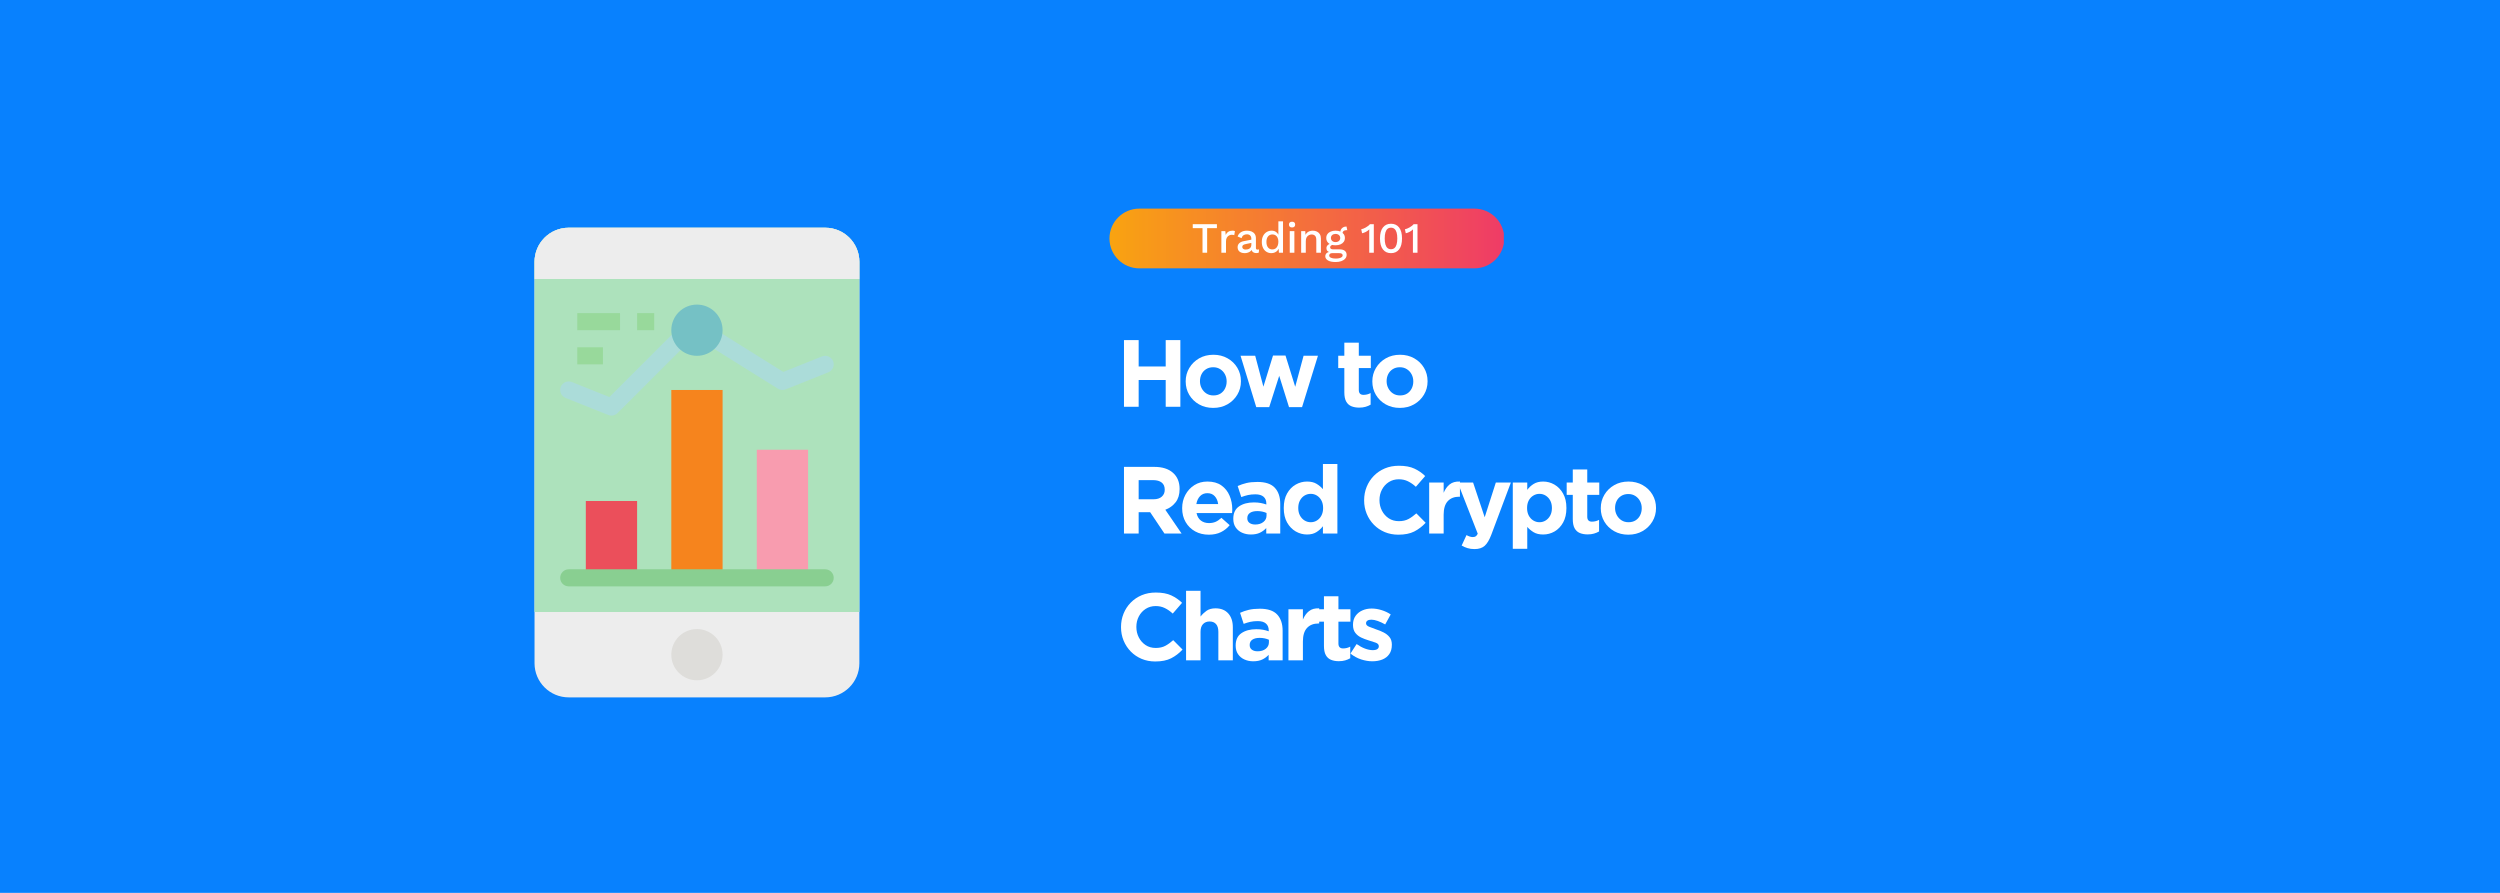 <svg xmlns="http://www.w3.org/2000/svg" xmlns:xlink="http://www.w3.org/1999/xlink" width="2800" zoomAndPan="magnify" viewBox="0 0 2100 750" height="1000" preserveAspectRatio="xMidYMid meet" version="1.2"><defs><clipPath id="4a36614dcd"><path d="M 931.707 175.238 L 1263.207 175.238 L 1263.207 225.488 L 931.707 225.488 Z M 931.707 175.238 "/></clipPath><clipPath id="ed27f7b41e"><path d="M 957.031 225.414 C 943.18 225.414 931.949 214.184 931.949 200.324 C 931.949 186.461 943.18 175.238 957.031 175.238 L 1238.48 175.238 C 1252.328 175.238 1263.562 186.473 1263.562 200.324 C 1263.562 214.172 1252.328 225.414 1238.48 225.414 Z M 957.031 225.414 "/></clipPath><linearGradient x1="-0" gradientTransform="matrix(331.621,0,0,331.621,931.948,200.328)" y1="0" x2="0.999" gradientUnits="userSpaceOnUse" y2="0" id="872e9dd730"><stop style="stop-color:#f9a311;stop-opacity:1;" offset="0"/><stop style="stop-color:#f9a311;stop-opacity:1;" offset="0.008"/><stop style="stop-color:#f9a212;stop-opacity:1;" offset="0.016"/><stop style="stop-color:#f9a113;stop-opacity:1;" offset="0.023"/><stop style="stop-color:#f9a013;stop-opacity:1;" offset="0.031"/><stop style="stop-color:#f99f14;stop-opacity:1;" offset="0.039"/><stop style="stop-color:#f89e15;stop-opacity:1;" offset="0.047"/><stop style="stop-color:#f89e15;stop-opacity:1;" offset="0.055"/><stop style="stop-color:#f89d16;stop-opacity:1;" offset="0.062"/><stop style="stop-color:#f89c17;stop-opacity:1;" offset="0.07"/><stop style="stop-color:#f89b17;stop-opacity:1;" offset="0.078"/><stop style="stop-color:#f89a18;stop-opacity:1;" offset="0.086"/><stop style="stop-color:#f89a19;stop-opacity:1;" offset="0.094"/><stop style="stop-color:#f89919;stop-opacity:1;" offset="0.102"/><stop style="stop-color:#f8981a;stop-opacity:1;" offset="0.109"/><stop style="stop-color:#f8971b;stop-opacity:1;" offset="0.117"/><stop style="stop-color:#f8961b;stop-opacity:1;" offset="0.125"/><stop style="stop-color:#f8961c;stop-opacity:1;" offset="0.133"/><stop style="stop-color:#f8951d;stop-opacity:1;" offset="0.141"/><stop style="stop-color:#f7941d;stop-opacity:1;" offset="0.148"/><stop style="stop-color:#f7931e;stop-opacity:1;" offset="0.156"/><stop style="stop-color:#f7921f;stop-opacity:1;" offset="0.164"/><stop style="stop-color:#f79120;stop-opacity:1;" offset="0.172"/><stop style="stop-color:#f79120;stop-opacity:1;" offset="0.18"/><stop style="stop-color:#f79021;stop-opacity:1;" offset="0.188"/><stop style="stop-color:#f78f22;stop-opacity:1;" offset="0.195"/><stop style="stop-color:#f78e22;stop-opacity:1;" offset="0.203"/><stop style="stop-color:#f78d23;stop-opacity:1;" offset="0.211"/><stop style="stop-color:#f78d24;stop-opacity:1;" offset="0.219"/><stop style="stop-color:#f78c24;stop-opacity:1;" offset="0.227"/><stop style="stop-color:#f78b25;stop-opacity:1;" offset="0.234"/><stop style="stop-color:#f78a26;stop-opacity:1;" offset="0.242"/><stop style="stop-color:#f68926;stop-opacity:1;" offset="0.25"/><stop style="stop-color:#f68927;stop-opacity:1;" offset="0.258"/><stop style="stop-color:#f68828;stop-opacity:1;" offset="0.266"/><stop style="stop-color:#f68728;stop-opacity:1;" offset="0.273"/><stop style="stop-color:#f68629;stop-opacity:1;" offset="0.281"/><stop style="stop-color:#f6852a;stop-opacity:1;" offset="0.289"/><stop style="stop-color:#f6842a;stop-opacity:1;" offset="0.297"/><stop style="stop-color:#f6842b;stop-opacity:1;" offset="0.305"/><stop style="stop-color:#f6832c;stop-opacity:1;" offset="0.312"/><stop style="stop-color:#f6822c;stop-opacity:1;" offset="0.32"/><stop style="stop-color:#f6812d;stop-opacity:1;" offset="0.328"/><stop style="stop-color:#f6802e;stop-opacity:1;" offset="0.336"/><stop style="stop-color:#f6802e;stop-opacity:1;" offset="0.344"/><stop style="stop-color:#f57f2f;stop-opacity:1;" offset="0.352"/><stop style="stop-color:#f57e30;stop-opacity:1;" offset="0.359"/><stop style="stop-color:#f57d30;stop-opacity:1;" offset="0.367"/><stop style="stop-color:#f57c31;stop-opacity:1;" offset="0.375"/><stop style="stop-color:#f57c32;stop-opacity:1;" offset="0.383"/><stop style="stop-color:#f57b32;stop-opacity:1;" offset="0.391"/><stop style="stop-color:#f57a33;stop-opacity:1;" offset="0.398"/><stop style="stop-color:#f57934;stop-opacity:1;" offset="0.406"/><stop style="stop-color:#f57834;stop-opacity:1;" offset="0.414"/><stop style="stop-color:#f57835;stop-opacity:1;" offset="0.422"/><stop style="stop-color:#f57736;stop-opacity:1;" offset="0.43"/><stop style="stop-color:#f57636;stop-opacity:1;" offset="0.438"/><stop style="stop-color:#f47537;stop-opacity:1;" offset="0.445"/><stop style="stop-color:#f47438;stop-opacity:1;" offset="0.453"/><stop style="stop-color:#f47338;stop-opacity:1;" offset="0.461"/><stop style="stop-color:#f47339;stop-opacity:1;" offset="0.469"/><stop style="stop-color:#f4723a;stop-opacity:1;" offset="0.477"/><stop style="stop-color:#f4713a;stop-opacity:1;" offset="0.484"/><stop style="stop-color:#f4703b;stop-opacity:1;" offset="0.492"/><stop style="stop-color:#f46f3c;stop-opacity:1;" offset="0.5"/><stop style="stop-color:#f46f3c;stop-opacity:1;" offset="0.508"/><stop style="stop-color:#f46e3d;stop-opacity:1;" offset="0.516"/><stop style="stop-color:#f46d3e;stop-opacity:1;" offset="0.523"/><stop style="stop-color:#f46c3e;stop-opacity:1;" offset="0.531"/><stop style="stop-color:#f46b3f;stop-opacity:1;" offset="0.539"/><stop style="stop-color:#f36b40;stop-opacity:1;" offset="0.547"/><stop style="stop-color:#f36a40;stop-opacity:1;" offset="0.555"/><stop style="stop-color:#f36941;stop-opacity:1;" offset="0.562"/><stop style="stop-color:#f36842;stop-opacity:1;" offset="0.57"/><stop style="stop-color:#f36742;stop-opacity:1;" offset="0.578"/><stop style="stop-color:#f36643;stop-opacity:1;" offset="0.586"/><stop style="stop-color:#f36644;stop-opacity:1;" offset="0.594"/><stop style="stop-color:#f36544;stop-opacity:1;" offset="0.602"/><stop style="stop-color:#f36445;stop-opacity:1;" offset="0.609"/><stop style="stop-color:#f36346;stop-opacity:1;" offset="0.617"/><stop style="stop-color:#f36246;stop-opacity:1;" offset="0.625"/><stop style="stop-color:#f36247;stop-opacity:1;" offset="0.633"/><stop style="stop-color:#f36148;stop-opacity:1;" offset="0.641"/><stop style="stop-color:#f26048;stop-opacity:1;" offset="0.648"/><stop style="stop-color:#f25f49;stop-opacity:1;" offset="0.656"/><stop style="stop-color:#f25e4a;stop-opacity:1;" offset="0.664"/><stop style="stop-color:#f25e4a;stop-opacity:1;" offset="0.672"/><stop style="stop-color:#f25d4b;stop-opacity:1;" offset="0.68"/><stop style="stop-color:#f25c4c;stop-opacity:1;" offset="0.688"/><stop style="stop-color:#f25b4c;stop-opacity:1;" offset="0.695"/><stop style="stop-color:#f25a4d;stop-opacity:1;" offset="0.703"/><stop style="stop-color:#f2594e;stop-opacity:1;" offset="0.711"/><stop style="stop-color:#f2594e;stop-opacity:1;" offset="0.719"/><stop style="stop-color:#f2584f;stop-opacity:1;" offset="0.727"/><stop style="stop-color:#f25750;stop-opacity:1;" offset="0.734"/><stop style="stop-color:#f25650;stop-opacity:1;" offset="0.742"/><stop style="stop-color:#f15551;stop-opacity:1;" offset="0.75"/><stop style="stop-color:#f15552;stop-opacity:1;" offset="0.758"/><stop style="stop-color:#f15452;stop-opacity:1;" offset="0.766"/><stop style="stop-color:#f15353;stop-opacity:1;" offset="0.773"/><stop style="stop-color:#f15254;stop-opacity:1;" offset="0.781"/><stop style="stop-color:#f15154;stop-opacity:1;" offset="0.789"/><stop style="stop-color:#f15155;stop-opacity:1;" offset="0.797"/><stop style="stop-color:#f15056;stop-opacity:1;" offset="0.805"/><stop style="stop-color:#f14f56;stop-opacity:1;" offset="0.812"/><stop style="stop-color:#f14e57;stop-opacity:1;" offset="0.82"/><stop style="stop-color:#f14d58;stop-opacity:1;" offset="0.828"/><stop style="stop-color:#f14c59;stop-opacity:1;" offset="0.836"/><stop style="stop-color:#f14c59;stop-opacity:1;" offset="0.844"/><stop style="stop-color:#f04b5a;stop-opacity:1;" offset="0.852"/><stop style="stop-color:#f04a5b;stop-opacity:1;" offset="0.859"/><stop style="stop-color:#f0495b;stop-opacity:1;" offset="0.867"/><stop style="stop-color:#f0485c;stop-opacity:1;" offset="0.875"/><stop style="stop-color:#f0485d;stop-opacity:1;" offset="0.883"/><stop style="stop-color:#f0475d;stop-opacity:1;" offset="0.891"/><stop style="stop-color:#f0465e;stop-opacity:1;" offset="0.898"/><stop style="stop-color:#f0455f;stop-opacity:1;" offset="0.906"/><stop style="stop-color:#f0445f;stop-opacity:1;" offset="0.914"/><stop style="stop-color:#f04460;stop-opacity:1;" offset="0.922"/><stop style="stop-color:#f04361;stop-opacity:1;" offset="0.93"/><stop style="stop-color:#f04261;stop-opacity:1;" offset="0.938"/><stop style="stop-color:#f04162;stop-opacity:1;" offset="0.945"/><stop style="stop-color:#ef4063;stop-opacity:1;" offset="0.953"/><stop style="stop-color:#ef3f63;stop-opacity:1;" offset="0.961"/><stop style="stop-color:#ef3f64;stop-opacity:1;" offset="0.969"/><stop style="stop-color:#ef3e65;stop-opacity:1;" offset="0.977"/><stop style="stop-color:#ef3d65;stop-opacity:1;" offset="0.984"/><stop style="stop-color:#ef3c66;stop-opacity:1;" offset="0.992"/><stop style="stop-color:#ef3b67;stop-opacity:1;" offset="1"/></linearGradient><clipPath id="433e9be58a"><path d="M 449 191.297 L 721.938 191.297 L 721.938 585.797 L 449 585.797 Z M 449 191.297 "/></clipPath><clipPath id="4dfd45812e"><path d="M 449 191.297 L 721.938 191.297 L 721.938 515 L 449 515 Z M 449 191.297 "/></clipPath><clipPath id="01d1fffa5e"><path d="M 449 191.297 L 721.938 191.297 L 721.938 235 L 449 235 Z M 449 191.297 "/></clipPath></defs><g id="a4c14e7b6f"><rect x="0" width="2100" y="0" height="750" style="fill:#ffffff;fill-opacity:1;stroke:none;"/><rect x="0" width="2100" y="0" height="750" style="fill:#0881fe;fill-opacity:1;stroke:none;"/><g clip-rule="nonzero" clip-path="url(#4a36614dcd)"><g clip-rule="nonzero" clip-path="url(#ed27f7b41e)"><path style=" stroke:none;fill-rule:nonzero;fill:url(#872e9dd730);" d="M 931.949 175.238 L 931.949 225.414 L 1263.207 225.414 L 1263.207 175.238 Z M 931.949 175.238 "/></g></g><g clip-rule="nonzero" clip-path="url(#433e9be58a)"><path style=" stroke:none;fill-rule:nonzero;fill:#ededed;fill-opacity:1;" d="M 693.152 585.797 L 477.727 585.797 C 461.852 585.797 449.004 572.938 449.004 557.105 L 449.004 219.988 C 449.004 204.129 461.852 191.297 477.727 191.297 L 693.152 191.297 C 709.027 191.297 721.875 204.129 721.875 219.988 L 721.875 557.105 C 721.875 572.938 709.027 585.797 693.152 585.797 "/></g><g clip-rule="nonzero" clip-path="url(#4dfd45812e)"><path style=" stroke:none;fill-rule:nonzero;fill:#ade2bc;fill-opacity:1;" d="M 477.727 191.297 L 693.152 191.297 C 709.027 191.297 721.875 204.129 721.875 219.988 L 721.875 514.07 L 449.004 514.07 L 449.004 219.988 C 449.004 204.129 461.852 191.297 477.727 191.297 "/></g><path style=" stroke:none;fill-rule:nonzero;fill:#deddda;fill-opacity:1;" d="M 563.898 549.934 C 563.898 538.055 573.547 528.414 585.438 528.414 C 597.332 528.414 606.98 538.055 606.98 549.934 C 606.98 561.812 597.332 571.453 585.438 571.453 C 573.547 571.453 563.898 561.812 563.898 549.934 "/><g clip-rule="nonzero" clip-path="url(#01d1fffa5e)"><path style=" stroke:none;fill-rule:nonzero;fill:#ededed;fill-opacity:1;" d="M 721.875 234.336 L 449.004 234.336 L 449.004 219.988 C 449.004 204.129 461.852 191.297 477.727 191.297 L 693.152 191.297 C 709.027 191.297 721.875 204.129 721.875 219.988 L 721.875 234.336 "/></g><path style=" stroke:none;fill-rule:nonzero;fill:#f6841d;fill-opacity:1;" d="M 606.98 485.379 L 563.898 485.379 L 563.898 327.578 L 606.98 327.578 L 606.98 485.379 "/><path style=" stroke:none;fill-rule:nonzero;fill:#eb4f5b;fill-opacity:1;" d="M 535.172 485.379 L 492.09 485.379 L 492.09 420.824 L 535.172 420.824 L 535.172 485.379 "/><path style=" stroke:none;fill-rule:nonzero;fill:#f89caf;fill-opacity:1;" d="M 678.789 485.379 L 635.703 485.379 L 635.703 377.789 L 678.789 377.789 L 678.789 485.379 "/><path style=" stroke:none;fill-rule:nonzero;fill:#89cf91;fill-opacity:1;" d="M 693.152 492.551 L 477.727 492.551 C 473.773 492.551 470.547 489.332 470.547 485.379 C 470.547 481.43 473.773 478.207 477.727 478.207 L 693.152 478.207 C 697.105 478.207 700.332 481.43 700.332 485.379 C 700.332 489.332 697.105 492.551 693.152 492.551 "/><path style=" stroke:none;fill-rule:nonzero;fill:#abdcd9;fill-opacity:1;" d="M 513.633 349.098 C 512.734 349.098 511.836 348.93 510.965 348.594 L 475.062 334.246 C 471.387 332.762 469.594 328.59 471.051 324.918 C 472.539 321.219 476.746 319.453 480.391 320.91 L 511.891 333.52 L 566 279.473 C 568.805 276.672 573.348 276.672 576.156 279.473 C 578.961 282.273 578.961 286.812 576.156 289.613 L 518.707 346.996 C 517.332 348.371 515.512 349.098 513.633 349.098 "/><path style=" stroke:none;fill-rule:nonzero;fill:#abdcd9;fill-opacity:1;" d="M 657.246 327.578 C 655.93 327.578 654.609 327.215 653.434 326.488 L 595.984 290.625 C 592.648 288.523 591.609 284.094 593.715 280.734 C 595.816 277.371 600.223 276.363 603.617 278.465 L 657.949 312.395 L 690.484 299.395 C 694.133 297.938 698.34 299.73 699.828 303.398 C 701.285 307.07 699.488 311.246 695.816 312.73 L 659.91 327.074 C 659.07 327.41 658.145 327.578 657.246 327.578 "/><path style=" stroke:none;fill-rule:nonzero;fill:#98d99b;fill-opacity:1;" d="M 549.535 277.371 L 535.172 277.371 L 535.172 263.023 L 549.535 263.023 L 549.535 277.371 "/><path style=" stroke:none;fill-rule:nonzero;fill:#98d99b;fill-opacity:1;" d="M 520.812 277.371 L 484.91 277.371 L 484.91 263.023 L 520.812 263.023 L 520.812 277.371 "/><path style=" stroke:none;fill-rule:nonzero;fill:#98d99b;fill-opacity:1;" d="M 506.449 306.062 L 484.91 306.062 L 484.91 291.715 L 506.449 291.715 L 506.449 306.062 "/><path style=" stroke:none;fill-rule:nonzero;fill:#75c1c5;fill-opacity:1;" d="M 563.898 277.371 C 563.898 265.492 573.547 255.852 585.438 255.852 C 597.332 255.852 606.98 265.492 606.98 277.371 C 606.98 289.25 597.332 298.887 585.438 298.887 C 573.547 298.887 563.898 289.25 563.898 277.371 "/><g style="fill:#ffffff;fill-opacity:1;"><g transform="translate(937.423, 341.686)"><path style="stroke:none" d="M 54.078 0 L 41.766 0 L 41.766 -22.484 L 19.047 -22.484 L 19.047 0 L 6.719 0 L 6.719 -56 L 19.047 -56 L 19.047 -33.844 L 41.766 -33.844 L 41.766 -56 L 54.078 -56 Z M 54.078 0 "/></g></g><g style="fill:#ffffff;fill-opacity:1;"><g transform="translate(992.617, 341.686)"><path style="stroke:none" d="M 49.766 -21.359 C 49.766 -17.254 48.75 -13.508 46.719 -10.125 C 44.695 -6.738 41.938 -4.047 38.438 -2.047 C 34.945 -0.047 30.961 0.953 26.484 0.953 C 22.055 0.953 18.094 -0.031 14.594 -2 C 11.102 -3.969 8.359 -6.633 6.359 -10 C 4.359 -13.363 3.359 -17.098 3.359 -21.203 L 3.359 -21.359 C 3.359 -25.461 4.367 -29.207 6.391 -32.594 C 8.422 -35.988 11.18 -38.688 14.672 -40.688 C 18.172 -42.688 22.16 -43.688 26.641 -43.688 C 31.066 -43.688 35.023 -42.695 38.516 -40.719 C 42.016 -38.75 44.766 -36.082 46.766 -32.719 C 48.766 -29.363 49.766 -25.629 49.766 -21.516 Z M 37.766 -21.203 L 37.766 -21.359 C 37.766 -23.492 37.297 -25.453 36.359 -27.234 C 35.422 -29.023 34.098 -30.469 32.391 -31.562 C 30.691 -32.656 28.723 -33.203 26.484 -33.203 C 24.191 -33.203 22.203 -32.664 20.516 -31.594 C 18.836 -30.531 17.555 -29.117 16.672 -27.359 C 15.797 -25.598 15.359 -23.648 15.359 -21.516 L 15.359 -21.359 C 15.359 -19.273 15.836 -17.328 16.797 -15.516 C 17.754 -13.703 19.07 -12.25 20.75 -11.156 C 22.438 -10.062 24.398 -9.516 26.641 -9.516 C 28.984 -9.516 30.984 -10.047 32.641 -11.109 C 34.297 -12.18 35.562 -13.609 36.438 -15.391 C 37.32 -17.18 37.766 -19.117 37.766 -21.203 Z M 37.766 -21.203 "/></g></g><g style="fill:#ffffff;fill-opacity:1;"><g transform="translate(1040.131, 341.686)"><path style="stroke:none" d="M 66.953 -42.875 L 53.594 0.312 L 42.641 0.312 L 34.406 -26 L 26 0.312 L 15.125 0.312 L 1.922 -42.875 L 14.234 -42.875 L 21.125 -16.875 L 29.203 -43.047 L 39.688 -43.047 L 47.844 -16.797 L 54.875 -42.875 Z M 66.953 -42.875 "/></g></g><g style="fill:#ffffff;fill-opacity:1;"><g transform="translate(1103.404, 341.686)"><path style="stroke:none" d=""/></g></g><g style="fill:#ffffff;fill-opacity:1;"><g transform="translate(1121.802, 341.686)"><path style="stroke:none" d="M 29.516 -1.766 C 28.234 -1.016 26.816 -0.414 25.266 0.031 C 23.723 0.488 21.941 0.719 19.922 0.719 C 17.461 0.719 15.285 0.332 13.391 -0.438 C 11.504 -1.207 10.039 -2.523 9 -4.391 C 7.957 -6.266 7.438 -8.852 7.438 -12.156 L 7.438 -32.484 L 2.312 -32.484 L 2.312 -42.875 L 7.438 -42.875 L 7.438 -53.844 L 19.594 -53.844 L 19.594 -42.875 L 29.688 -42.875 L 29.688 -32.484 L 19.594 -32.484 L 19.594 -14.156 C 19.594 -11.383 20.898 -10 23.516 -10 C 25.648 -10 27.648 -10.504 29.516 -11.516 Z M 29.516 -1.766 "/></g></g><g style="fill:#ffffff;fill-opacity:1;"><g transform="translate(1149.398, 341.686)"><path style="stroke:none" d="M 49.766 -21.359 C 49.766 -17.254 48.75 -13.508 46.719 -10.125 C 44.695 -6.738 41.938 -4.047 38.438 -2.047 C 34.945 -0.047 30.961 0.953 26.484 0.953 C 22.055 0.953 18.094 -0.031 14.594 -2 C 11.102 -3.969 8.359 -6.633 6.359 -10 C 4.359 -13.363 3.359 -17.098 3.359 -21.203 L 3.359 -21.359 C 3.359 -25.461 4.367 -29.207 6.391 -32.594 C 8.422 -35.988 11.18 -38.688 14.672 -40.688 C 18.172 -42.688 22.16 -43.688 26.641 -43.688 C 31.066 -43.688 35.023 -42.695 38.516 -40.719 C 42.016 -38.75 44.766 -36.082 46.766 -32.719 C 48.766 -29.363 49.766 -25.629 49.766 -21.516 Z M 37.766 -21.203 L 37.766 -21.359 C 37.766 -23.492 37.297 -25.453 36.359 -27.234 C 35.422 -29.023 34.098 -30.469 32.391 -31.562 C 30.691 -32.656 28.723 -33.203 26.484 -33.203 C 24.191 -33.203 22.203 -32.664 20.516 -31.594 C 18.836 -30.531 17.555 -29.117 16.672 -27.359 C 15.797 -25.598 15.359 -23.648 15.359 -21.516 L 15.359 -21.359 C 15.359 -19.273 15.836 -17.328 16.797 -15.516 C 17.754 -13.703 19.07 -12.25 20.75 -11.156 C 22.438 -10.062 24.398 -9.516 26.641 -9.516 C 28.984 -9.516 30.984 -10.047 32.641 -11.109 C 34.297 -12.18 35.562 -13.609 36.438 -15.391 C 37.32 -17.18 37.766 -19.117 37.766 -21.203 Z M 37.766 -21.203 "/></g></g><g style="fill:#ffffff;fill-opacity:1;"><g transform="translate(937.423, 448.186)"><path style="stroke:none" d="M 55.125 0 L 40.719 0 L 28.719 -17.922 L 19.047 -17.922 L 19.047 0 L 6.719 0 L 6.719 -56 L 32.312 -56 C 38.926 -56 44.098 -54.359 47.828 -51.078 C 51.566 -47.797 53.438 -43.273 53.438 -37.516 L 53.438 -37.359 C 53.438 -32.828 52.328 -29.133 50.109 -26.281 C 47.898 -23.426 45.008 -21.332 41.438 -20 Z M 40.953 -36.719 L 40.953 -36.875 C 40.953 -39.539 40.086 -41.539 38.359 -42.875 C 36.629 -44.207 34.27 -44.875 31.281 -44.875 L 19.047 -44.875 L 19.047 -28.797 L 31.516 -28.797 C 34.504 -28.797 36.82 -29.531 38.469 -31 C 40.125 -32.469 40.953 -34.375 40.953 -36.719 Z M 40.953 -36.719 "/></g></g><g style="fill:#ffffff;fill-opacity:1;"><g transform="translate(989.657, 448.186)"><path style="stroke:none" d="M 45.438 -20.234 C 45.438 -19.648 45.422 -19.145 45.391 -18.719 C 45.367 -18.289 45.332 -17.785 45.281 -17.203 L 15.438 -17.203 C 16.02 -14.43 17.234 -12.336 19.078 -10.922 C 20.922 -9.504 23.203 -8.797 25.922 -8.797 C 27.941 -8.797 29.766 -9.141 31.391 -9.828 C 33.023 -10.523 34.664 -11.648 36.312 -13.203 L 43.281 -7.047 C 41.301 -4.586 38.859 -2.641 35.953 -1.203 C 33.047 0.234 29.648 0.953 25.766 0.953 C 21.441 0.953 17.598 0.02 14.234 -1.844 C 10.879 -3.707 8.227 -6.305 6.281 -9.641 C 4.332 -12.973 3.359 -16.828 3.359 -21.203 L 3.359 -21.359 C 3.359 -25.461 4.266 -29.191 6.078 -32.547 C 7.891 -35.91 10.379 -38.609 13.547 -40.641 C 16.723 -42.672 20.395 -43.688 24.562 -43.688 C 29.363 -43.688 33.297 -42.594 36.359 -40.406 C 39.422 -38.219 41.695 -35.348 43.188 -31.797 C 44.688 -28.254 45.438 -24.457 45.438 -20.406 Z M 33.594 -24.797 C 33.227 -27.516 32.27 -29.711 30.719 -31.391 C 29.176 -33.078 27.125 -33.922 24.562 -33.922 C 22.051 -33.922 19.992 -33.094 18.391 -31.438 C 16.797 -29.781 15.758 -27.566 15.281 -24.797 Z M 33.594 -24.797 "/></g></g><g style="fill:#ffffff;fill-opacity:1;"><g transform="translate(1033.092, 448.186)"><path style="stroke:none" d="M 42.312 0 L 30.562 0 L 30.562 -4.641 C 29.062 -2.984 27.27 -1.66 25.188 -0.672 C 23.113 0.305 20.582 0.797 17.594 0.797 C 14.926 0.797 12.473 0.289 10.234 -0.719 C 7.992 -1.727 6.207 -3.207 4.875 -5.156 C 3.539 -7.102 2.875 -9.488 2.875 -12.312 L 2.875 -12.484 C 2.875 -17.172 4.488 -20.617 7.719 -22.828 C 10.945 -25.047 15.094 -26.156 20.156 -26.156 C 22.344 -26.156 24.266 -25.992 25.922 -25.672 C 27.578 -25.359 29.148 -24.938 30.641 -24.406 L 30.641 -25.125 C 30.641 -27.625 29.863 -29.551 28.312 -30.906 C 26.77 -32.27 24.477 -32.953 21.438 -32.953 C 19.145 -32.953 17.094 -32.754 15.281 -32.359 C 13.469 -31.961 11.57 -31.391 9.594 -30.641 L 6.562 -39.922 C 8.906 -40.984 11.359 -41.82 13.922 -42.438 C 16.484 -43.051 19.578 -43.359 23.203 -43.359 C 29.867 -43.359 34.719 -41.727 37.75 -38.469 C 40.789 -35.219 42.312 -30.688 42.312 -24.875 Z M 30.797 -15.125 L 30.797 -17.281 C 29.785 -17.758 28.613 -18.145 27.281 -18.438 C 25.945 -18.727 24.535 -18.875 23.047 -18.875 C 20.43 -18.875 18.375 -18.367 16.875 -17.359 C 15.383 -16.348 14.641 -14.879 14.641 -12.953 L 14.641 -12.797 C 14.641 -11.141 15.25 -9.859 16.469 -8.953 C 17.695 -8.047 19.301 -7.594 21.281 -7.594 C 24.102 -7.594 26.395 -8.301 28.156 -9.719 C 29.914 -11.133 30.797 -12.938 30.797 -15.125 Z M 30.797 -15.125 "/></g></g><g style="fill:#ffffff;fill-opacity:1;"><g transform="translate(1074.847, 448.186)"><path style="stroke:none" d="M 48.562 0 L 36.406 0 L 36.406 -6.156 C 34.906 -4.188 33.086 -2.535 30.953 -1.203 C 28.828 0.129 26.191 0.797 23.047 0.797 C 19.734 0.797 16.582 -0.051 13.594 -1.75 C 10.613 -3.457 8.188 -5.961 6.312 -9.266 C 4.445 -12.578 3.516 -16.609 3.516 -21.359 L 3.516 -21.516 C 3.516 -26.316 4.438 -30.359 6.281 -33.641 C 8.125 -36.922 10.535 -39.414 13.516 -41.125 C 16.504 -42.832 19.68 -43.688 23.047 -43.688 C 26.297 -43.688 28.973 -43.047 31.078 -41.766 C 33.18 -40.484 34.957 -38.988 36.406 -37.281 L 36.406 -58.406 L 48.562 -58.406 Z M 36.562 -21.359 L 36.562 -21.516 C 36.562 -23.922 36.094 -26.004 35.156 -27.766 C 34.227 -29.523 32.977 -30.895 31.406 -31.875 C 29.832 -32.863 28.082 -33.359 26.156 -33.359 C 24.289 -33.359 22.555 -32.879 20.953 -31.922 C 19.359 -30.961 18.082 -29.586 17.125 -27.797 C 16.164 -26.016 15.688 -23.922 15.688 -21.516 L 15.688 -21.359 C 15.688 -19.016 16.164 -16.945 17.125 -15.156 C 18.082 -13.375 19.359 -11.988 20.953 -11 C 22.555 -10.008 24.289 -9.516 26.156 -9.516 C 28.082 -9.516 29.832 -10.008 31.406 -11 C 32.977 -11.988 34.227 -13.375 35.156 -15.156 C 36.094 -16.945 36.562 -19.016 36.562 -21.359 Z M 36.562 -21.359 "/></g></g><g style="fill:#ffffff;fill-opacity:1;"><g transform="translate(1123.242, 448.186)"><path style="stroke:none" d=""/></g></g><g style="fill:#ffffff;fill-opacity:1;"><g transform="translate(1141.639, 448.186)"><path style="stroke:none" d="M 55.922 -9.047 C 53.035 -5.953 49.832 -3.508 46.312 -1.719 C 42.801 0.062 38.348 0.953 32.953 0.953 C 28.848 0.953 25.047 0.223 21.547 -1.234 C 18.055 -2.703 15.02 -4.754 12.438 -7.391 C 9.852 -10.035 7.836 -13.102 6.391 -16.594 C 4.953 -20.094 4.234 -23.844 4.234 -27.844 L 4.234 -28 C 4.234 -32 4.941 -35.742 6.359 -39.234 C 7.773 -42.734 9.785 -45.816 12.391 -48.484 C 15.004 -51.148 18.082 -53.227 21.625 -54.719 C 25.176 -56.207 29.113 -56.953 33.438 -56.953 C 38.719 -56.953 43.062 -56.148 46.469 -54.547 C 49.883 -52.953 52.898 -50.875 55.516 -48.312 L 47.688 -39.281 C 45.551 -41.25 43.332 -42.789 41.031 -43.906 C 38.738 -45.031 36.18 -45.594 33.359 -45.594 C 30.211 -45.594 27.41 -44.805 24.953 -43.234 C 22.504 -41.66 20.586 -39.551 19.203 -36.906 C 17.816 -34.27 17.125 -31.352 17.125 -28.156 L 17.125 -28 C 17.125 -24.801 17.816 -21.867 19.203 -19.203 C 20.586 -16.535 22.492 -14.398 24.922 -12.797 C 27.348 -11.203 30.16 -10.406 33.359 -10.406 C 36.555 -10.406 39.258 -11.004 41.469 -12.203 C 43.688 -13.398 45.891 -14.984 48.078 -16.953 Z M 55.922 -9.047 "/></g></g><g style="fill:#ffffff;fill-opacity:1;"><g transform="translate(1195.073, 448.186)"><path style="stroke:none" d="M 31.281 -30.953 L 30.641 -30.953 C 26.586 -30.953 23.398 -29.711 21.078 -27.234 C 18.754 -24.754 17.594 -20.957 17.594 -15.844 L 17.594 0 L 5.438 0 L 5.438 -42.875 L 17.594 -42.875 L 17.594 -34.234 C 18.82 -37.223 20.516 -39.582 22.672 -41.312 C 24.836 -43.051 27.707 -43.844 31.281 -43.688 Z M 31.281 -30.953 "/></g></g><g style="fill:#ffffff;fill-opacity:1;"><g transform="translate(1222.909, 448.186)"><path style="stroke:none" d="M 46.234 -42.875 L 29.766 1.047 C 28.109 5.41 26.254 8.5 24.203 10.312 C 22.148 12.133 19.312 13.047 15.688 13.047 C 13.5 13.047 11.535 12.773 9.797 12.234 C 8.066 11.703 6.426 10.984 4.875 10.078 L 8.953 1.281 C 9.754 1.758 10.617 2.156 11.547 2.469 C 12.484 2.789 13.352 2.953 14.156 2.953 C 15.227 2.953 16.066 2.754 16.672 2.359 C 17.285 1.961 17.863 1.227 18.406 0.156 L 1.594 -42.875 L 14.484 -42.875 L 24.234 -13.688 L 33.594 -42.875 Z M 46.234 -42.875 "/></g></g><g style="fill:#ffffff;fill-opacity:1;"><g transform="translate(1265.304, 448.186)"><path style="stroke:none" d="M 50.484 -21.359 C 50.484 -16.609 49.562 -12.578 47.719 -9.266 C 45.875 -5.961 43.473 -3.457 40.516 -1.75 C 37.555 -0.051 34.367 0.797 30.953 0.797 C 27.703 0.797 25.023 0.156 22.922 -1.125 C 20.816 -2.406 19.039 -3.895 17.594 -5.594 L 17.594 12.797 L 5.438 12.797 L 5.438 -42.875 L 17.594 -42.875 L 17.594 -36.719 C 19.094 -38.75 20.906 -40.414 23.031 -41.719 C 25.164 -43.031 27.805 -43.688 30.953 -43.688 C 34.316 -43.688 37.477 -42.832 40.438 -41.125 C 43.395 -39.414 45.805 -36.922 47.672 -33.641 C 49.547 -30.359 50.484 -26.316 50.484 -21.516 Z M 38.312 -21.359 L 38.312 -21.516 C 38.312 -23.922 37.832 -26.004 36.875 -27.766 C 35.914 -29.523 34.648 -30.895 33.078 -31.875 C 31.504 -32.863 29.758 -33.359 27.844 -33.359 C 25.977 -33.359 24.242 -32.863 22.641 -31.875 C 21.035 -30.895 19.766 -29.523 18.828 -27.766 C 17.898 -26.004 17.438 -23.922 17.438 -21.516 L 17.438 -21.359 C 17.438 -19.016 17.898 -16.945 18.828 -15.156 C 19.766 -13.375 21.035 -11.988 22.641 -11 C 24.242 -10.008 25.977 -9.516 27.844 -9.516 C 29.758 -9.516 31.504 -10.008 33.078 -11 C 34.648 -11.988 35.914 -13.363 36.875 -15.125 C 37.832 -16.883 38.312 -18.961 38.312 -21.359 Z M 38.312 -21.359 "/></g></g><g style="fill:#ffffff;fill-opacity:1;"><g transform="translate(1313.699, 448.186)"><path style="stroke:none" d="M 29.516 -1.766 C 28.234 -1.016 26.816 -0.414 25.266 0.031 C 23.723 0.488 21.941 0.719 19.922 0.719 C 17.461 0.719 15.285 0.332 13.391 -0.438 C 11.504 -1.207 10.039 -2.523 9 -4.391 C 7.957 -6.266 7.438 -8.852 7.438 -12.156 L 7.438 -32.484 L 2.312 -32.484 L 2.312 -42.875 L 7.438 -42.875 L 7.438 -53.844 L 19.594 -53.844 L 19.594 -42.875 L 29.688 -42.875 L 29.688 -32.484 L 19.594 -32.484 L 19.594 -14.156 C 19.594 -11.383 20.898 -10 23.516 -10 C 25.648 -10 27.648 -10.504 29.516 -11.516 Z M 29.516 -1.766 "/></g></g><g style="fill:#ffffff;fill-opacity:1;"><g transform="translate(1341.295, 448.186)"><path style="stroke:none" d="M 49.766 -21.359 C 49.766 -17.254 48.75 -13.508 46.719 -10.125 C 44.695 -6.738 41.938 -4.047 38.438 -2.047 C 34.945 -0.047 30.961 0.953 26.484 0.953 C 22.055 0.953 18.094 -0.031 14.594 -2 C 11.102 -3.969 8.359 -6.633 6.359 -10 C 4.359 -13.363 3.359 -17.098 3.359 -21.203 L 3.359 -21.359 C 3.359 -25.461 4.367 -29.207 6.391 -32.594 C 8.422 -35.988 11.18 -38.688 14.672 -40.688 C 18.172 -42.688 22.16 -43.688 26.641 -43.688 C 31.066 -43.688 35.023 -42.695 38.516 -40.719 C 42.016 -38.75 44.766 -36.082 46.766 -32.719 C 48.766 -29.363 49.766 -25.629 49.766 -21.516 Z M 37.766 -21.203 L 37.766 -21.359 C 37.766 -23.492 37.297 -25.453 36.359 -27.234 C 35.422 -29.023 34.098 -30.469 32.391 -31.562 C 30.691 -32.656 28.723 -33.203 26.484 -33.203 C 24.191 -33.203 22.203 -32.664 20.516 -31.594 C 18.836 -30.531 17.555 -29.117 16.672 -27.359 C 15.797 -25.598 15.359 -23.648 15.359 -21.516 L 15.359 -21.359 C 15.359 -19.273 15.836 -17.328 16.797 -15.516 C 17.754 -13.703 19.07 -12.25 20.75 -11.156 C 22.438 -10.062 24.398 -9.516 26.641 -9.516 C 28.984 -9.516 30.984 -10.047 32.641 -11.109 C 34.297 -12.18 35.562 -13.609 36.438 -15.391 C 37.32 -17.18 37.766 -19.117 37.766 -21.203 Z M 37.766 -21.203 "/></g></g><g style="fill:#ffffff;fill-opacity:1;"><g transform="translate(937.423, 554.686)"><path style="stroke:none" d="M 55.922 -9.047 C 53.035 -5.953 49.832 -3.508 46.312 -1.719 C 42.801 0.062 38.348 0.953 32.953 0.953 C 28.848 0.953 25.047 0.223 21.547 -1.234 C 18.055 -2.703 15.02 -4.754 12.438 -7.391 C 9.852 -10.035 7.836 -13.102 6.391 -16.594 C 4.953 -20.094 4.234 -23.844 4.234 -27.844 L 4.234 -28 C 4.234 -32 4.941 -35.742 6.359 -39.234 C 7.773 -42.734 9.785 -45.816 12.391 -48.484 C 15.004 -51.148 18.082 -53.227 21.625 -54.719 C 25.176 -56.207 29.113 -56.953 33.438 -56.953 C 38.719 -56.953 43.062 -56.148 46.469 -54.547 C 49.883 -52.953 52.898 -50.875 55.516 -48.312 L 47.688 -39.281 C 45.551 -41.25 43.332 -42.789 41.031 -43.906 C 38.738 -45.031 36.18 -45.594 33.359 -45.594 C 30.211 -45.594 27.41 -44.805 24.953 -43.234 C 22.504 -41.66 20.586 -39.551 19.203 -36.906 C 17.816 -34.27 17.125 -31.352 17.125 -28.156 L 17.125 -28 C 17.125 -24.801 17.816 -21.867 19.203 -19.203 C 20.586 -16.535 22.492 -14.398 24.922 -12.797 C 27.348 -11.203 30.16 -10.406 33.359 -10.406 C 36.555 -10.406 39.258 -11.004 41.469 -12.203 C 43.688 -13.398 45.891 -14.984 48.078 -16.953 Z M 55.922 -9.047 "/></g></g><g style="fill:#ffffff;fill-opacity:1;"><g transform="translate(990.857, 554.686)"><path style="stroke:none" d="M 44.719 0 L 32.562 0 L 32.562 -23.922 C 32.562 -26.797 31.922 -28.969 30.641 -30.438 C 29.359 -31.906 27.547 -32.641 25.203 -32.641 C 22.91 -32.641 21.066 -31.906 19.672 -30.438 C 18.285 -28.969 17.594 -26.797 17.594 -23.922 L 17.594 0 L 5.438 0 L 5.438 -58.406 L 17.594 -58.406 L 17.594 -36.797 C 18.988 -38.609 20.656 -40.207 22.594 -41.594 C 24.539 -42.988 27.062 -43.688 30.156 -43.688 C 34.75 -43.688 38.32 -42.258 40.875 -39.406 C 43.438 -36.551 44.719 -32.672 44.719 -27.766 Z M 44.719 0 "/></g></g><g style="fill:#ffffff;fill-opacity:1;"><g transform="translate(1035.092, 554.686)"><path style="stroke:none" d="M 42.312 0 L 30.562 0 L 30.562 -4.641 C 29.062 -2.984 27.27 -1.66 25.188 -0.672 C 23.113 0.305 20.582 0.797 17.594 0.797 C 14.926 0.797 12.473 0.289 10.234 -0.719 C 7.992 -1.727 6.207 -3.207 4.875 -5.156 C 3.539 -7.102 2.875 -9.488 2.875 -12.312 L 2.875 -12.484 C 2.875 -17.172 4.488 -20.617 7.719 -22.828 C 10.945 -25.047 15.094 -26.156 20.156 -26.156 C 22.344 -26.156 24.266 -25.992 25.922 -25.672 C 27.578 -25.359 29.148 -24.938 30.641 -24.406 L 30.641 -25.125 C 30.641 -27.625 29.863 -29.551 28.312 -30.906 C 26.77 -32.27 24.477 -32.953 21.438 -32.953 C 19.145 -32.953 17.094 -32.754 15.281 -32.359 C 13.469 -31.961 11.57 -31.391 9.594 -30.641 L 6.562 -39.922 C 8.906 -40.984 11.359 -41.82 13.922 -42.438 C 16.484 -43.051 19.578 -43.359 23.203 -43.359 C 29.867 -43.359 34.719 -41.727 37.75 -38.469 C 40.789 -35.219 42.312 -30.688 42.312 -24.875 Z M 30.797 -15.125 L 30.797 -17.281 C 29.785 -17.758 28.613 -18.145 27.281 -18.438 C 25.945 -18.727 24.535 -18.875 23.047 -18.875 C 20.43 -18.875 18.375 -18.367 16.875 -17.359 C 15.383 -16.348 14.641 -14.879 14.641 -12.953 L 14.641 -12.797 C 14.641 -11.141 15.25 -9.859 16.469 -8.953 C 17.695 -8.047 19.301 -7.594 21.281 -7.594 C 24.102 -7.594 26.395 -8.301 28.156 -9.719 C 29.914 -11.133 30.797 -12.938 30.797 -15.125 Z M 30.797 -15.125 "/></g></g><g style="fill:#ffffff;fill-opacity:1;"><g transform="translate(1076.847, 554.686)"><path style="stroke:none" d="M 31.281 -30.953 L 30.641 -30.953 C 26.586 -30.953 23.398 -29.711 21.078 -27.234 C 18.754 -24.754 17.594 -20.957 17.594 -15.844 L 17.594 0 L 5.438 0 L 5.438 -42.875 L 17.594 -42.875 L 17.594 -34.234 C 18.82 -37.223 20.516 -39.582 22.672 -41.312 C 24.836 -43.051 27.707 -43.844 31.281 -43.688 Z M 31.281 -30.953 "/></g></g><g style="fill:#ffffff;fill-opacity:1;"><g transform="translate(1104.683, 554.686)"><path style="stroke:none" d="M 29.516 -1.766 C 28.234 -1.016 26.816 -0.414 25.266 0.031 C 23.723 0.488 21.941 0.719 19.922 0.719 C 17.461 0.719 15.285 0.332 13.391 -0.438 C 11.504 -1.207 10.039 -2.523 9 -4.391 C 7.957 -6.266 7.438 -8.852 7.438 -12.156 L 7.438 -32.484 L 2.312 -32.484 L 2.312 -42.875 L 7.438 -42.875 L 7.438 -53.844 L 19.594 -53.844 L 19.594 -42.875 L 29.688 -42.875 L 29.688 -32.484 L 19.594 -32.484 L 19.594 -14.156 C 19.594 -11.383 20.898 -10 23.516 -10 C 25.648 -10 27.648 -10.504 29.516 -11.516 Z M 29.516 -1.766 "/></g></g><g style="fill:#ffffff;fill-opacity:1;"><g transform="translate(1132.28, 554.686)"><path style="stroke:none" d="M 36.875 -13.047 C 36.875 -9.891 36.156 -7.285 34.719 -5.234 C 33.281 -3.18 31.32 -1.66 28.844 -0.672 C 26.363 0.305 23.578 0.797 20.484 0.797 C 17.492 0.797 14.383 0.281 11.156 -0.75 C 7.926 -1.789 4.898 -3.438 2.078 -5.688 L 7.281 -13.688 C 9.625 -12.031 11.969 -10.758 14.312 -9.875 C 16.664 -9 18.828 -8.562 20.797 -8.562 C 22.555 -8.562 23.848 -8.852 24.672 -9.438 C 25.504 -10.02 25.922 -10.797 25.922 -11.766 L 25.922 -11.922 C 25.922 -13.254 25.023 -14.238 23.234 -14.875 C 21.453 -15.52 19.391 -16.188 17.047 -16.875 C 15.066 -17.469 13.086 -18.227 11.109 -19.156 C 9.141 -20.094 7.5 -21.398 6.188 -23.078 C 4.883 -24.754 4.234 -26.984 4.234 -29.766 L 4.234 -29.922 C 4.234 -32.848 4.941 -35.312 6.359 -37.312 C 7.773 -39.312 9.664 -40.844 12.031 -41.906 C 14.406 -42.977 17.035 -43.516 19.922 -43.516 C 22.641 -43.516 25.41 -43.07 28.234 -42.188 C 31.066 -41.312 33.629 -40.102 35.922 -38.562 L 31.281 -30.156 C 29.145 -31.383 27.062 -32.359 25.031 -33.078 C 23.008 -33.797 21.227 -34.156 19.688 -34.156 C 18.188 -34.156 17.062 -33.875 16.312 -33.312 C 15.57 -32.758 15.203 -32.055 15.203 -31.203 L 15.203 -31.047 C 15.203 -29.867 16.082 -28.922 17.844 -28.203 C 19.602 -27.484 21.629 -26.723 23.922 -25.922 C 25.941 -25.273 27.938 -24.457 29.906 -23.469 C 31.883 -22.488 33.539 -21.188 34.875 -19.562 C 36.207 -17.938 36.875 -15.816 36.875 -13.203 Z M 36.875 -13.047 "/></g></g><g style="fill:#ffffff;fill-opacity:1;"><g transform="translate(1000.812, 212.29)"><path style="stroke:none" d="M 21.391 -23.969 L 21.391 -20.641 L 13.188 -20.641 L 13.188 0 L 9.297 0 L 9.297 -20.641 L 1.094 -20.641 L 1.094 -23.969 Z M 21.391 -23.969 "/></g></g><g style="fill:#ffffff;fill-opacity:1;"><g transform="translate(1022.936, 212.29)"><path style="stroke:none" d="M 3.016 0 L 3.016 -18.156 L 6.328 -18.156 L 6.688 -14.891 C 7.164 -16.078 7.883 -16.977 8.844 -17.594 C 9.801 -18.219 10.984 -18.531 12.391 -18.531 C 12.754 -18.531 13.113 -18.5 13.469 -18.438 C 13.832 -18.375 14.141 -18.281 14.391 -18.156 L 13.844 -14.75 C 13.57 -14.844 13.27 -14.922 12.938 -14.984 C 12.613 -15.047 12.176 -15.078 11.625 -15.078 C 10.875 -15.078 10.133 -14.875 9.406 -14.469 C 8.676 -14.07 8.078 -13.473 7.609 -12.672 C 7.141 -11.879 6.906 -10.863 6.906 -9.625 L 6.906 0 Z M 3.016 0 "/></g></g><g style="fill:#ffffff;fill-opacity:1;"><g transform="translate(1037.612, 212.29)"><path style="stroke:none" d="M 13.516 -11.656 C 13.516 -12.875 13.18 -13.812 12.516 -14.469 C 11.848 -15.133 10.93 -15.469 9.766 -15.469 C 8.68 -15.469 7.75 -15.211 6.969 -14.703 C 6.195 -14.203 5.629 -13.383 5.266 -12.25 L 2 -13.625 C 2.457 -15.102 3.359 -16.289 4.703 -17.188 C 6.047 -18.082 7.785 -18.531 9.922 -18.531 C 11.367 -18.531 12.648 -18.289 13.766 -17.812 C 14.879 -17.344 15.754 -16.633 16.391 -15.688 C 17.035 -14.75 17.359 -13.539 17.359 -12.062 L 17.359 -3.953 C 17.359 -3.055 17.805 -2.609 18.703 -2.609 C 19.141 -2.609 19.566 -2.672 19.984 -2.797 L 19.766 -0.109 C 19.203 0.16 18.5 0.297 17.656 0.297 C 16.883 0.297 16.188 0.156 15.562 -0.125 C 14.945 -0.406 14.461 -0.828 14.109 -1.391 C 13.766 -1.961 13.594 -2.676 13.594 -3.531 L 13.594 -3.781 L 14.391 -3.812 C 14.172 -2.863 13.723 -2.082 13.047 -1.469 C 12.367 -0.852 11.582 -0.395 10.688 -0.094 C 9.789 0.207 8.879 0.359 7.953 0.359 C 6.816 0.359 5.797 0.18 4.891 -0.172 C 3.984 -0.535 3.27 -1.086 2.75 -1.828 C 2.227 -2.566 1.969 -3.484 1.969 -4.578 C 1.969 -5.93 2.406 -7.047 3.281 -7.922 C 4.164 -8.797 5.422 -9.391 7.047 -9.703 L 14.094 -11.078 L 14.062 -8.359 L 8.938 -7.297 C 7.914 -7.109 7.148 -6.832 6.641 -6.469 C 6.141 -6.102 5.891 -5.57 5.891 -4.875 C 5.891 -4.188 6.148 -3.645 6.672 -3.25 C 7.191 -2.852 7.883 -2.656 8.75 -2.656 C 9.352 -2.656 9.941 -2.727 10.516 -2.875 C 11.086 -3.02 11.602 -3.254 12.062 -3.578 C 12.52 -3.898 12.875 -4.32 13.125 -4.844 C 13.383 -5.363 13.516 -5.988 13.516 -6.719 Z M 13.516 -11.656 "/></g></g><g style="fill:#ffffff;fill-opacity:1;"><g transform="translate(1057.956, 212.29)"><path style="stroke:none" d="M 9.984 0.359 C 8.484 0.359 7.117 -0.016 5.891 -0.766 C 4.672 -1.516 3.711 -2.594 3.016 -4 C 2.316 -5.406 1.969 -7.086 1.969 -9.047 C 1.969 -11.078 2.344 -12.797 3.094 -14.203 C 3.844 -15.609 4.844 -16.68 6.094 -17.422 C 7.352 -18.16 8.738 -18.531 10.25 -18.531 C 11.789 -18.531 13.094 -18.102 14.156 -17.25 C 15.227 -16.406 15.945 -15.305 16.312 -13.953 L 15.875 -13.547 L 15.875 -26.344 L 19.766 -26.344 L 19.766 0 L 16.312 0 L 16.016 -4.938 L 16.531 -4.906 C 16.363 -3.812 15.961 -2.867 15.328 -2.078 C 14.703 -1.297 13.922 -0.691 12.984 -0.266 C 12.055 0.148 11.055 0.359 9.984 0.359 Z M 10.828 -2.766 C 11.867 -2.766 12.766 -3.031 13.516 -3.562 C 14.266 -4.094 14.844 -4.844 15.25 -5.812 C 15.664 -6.781 15.875 -7.941 15.875 -9.297 C 15.875 -10.555 15.664 -11.641 15.25 -12.547 C 14.844 -13.453 14.27 -14.145 13.531 -14.625 C 12.789 -15.113 11.938 -15.359 10.969 -15.359 C 9.344 -15.359 8.082 -14.801 7.188 -13.688 C 6.289 -12.582 5.844 -11.047 5.844 -9.078 C 5.844 -7.117 6.281 -5.578 7.156 -4.453 C 8.031 -3.328 9.254 -2.766 10.828 -2.766 Z M 10.828 -2.766 "/></g></g><g style="fill:#ffffff;fill-opacity:1;"><g transform="translate(1080.371, 212.29)"><path style="stroke:none" d="M 4.984 -21.219 C 4.129 -21.219 3.477 -21.426 3.031 -21.844 C 2.582 -22.27 2.359 -22.875 2.359 -23.656 C 2.359 -24.426 2.582 -25.016 3.031 -25.422 C 3.477 -25.836 4.129 -26.047 4.984 -26.047 C 5.805 -26.047 6.441 -25.836 6.891 -25.422 C 7.336 -25.016 7.562 -24.426 7.562 -23.656 C 7.562 -22.875 7.336 -22.27 6.891 -21.844 C 6.441 -21.426 5.805 -21.219 4.984 -21.219 Z M 6.906 -18.156 L 6.906 0 L 3.016 0 L 3.016 -18.156 Z M 6.906 -18.156 "/></g></g><g style="fill:#ffffff;fill-opacity:1;"><g transform="translate(1089.961, 212.29)"><path style="stroke:none" d="M 3.016 0 L 3.016 -18.156 L 6.469 -18.156 L 6.719 -13.438 L 6.219 -13.953 C 6.551 -14.992 7.035 -15.859 7.672 -16.547 C 8.316 -17.234 9.082 -17.734 9.969 -18.047 C 10.852 -18.367 11.789 -18.531 12.781 -18.531 C 14.07 -18.531 15.227 -18.281 16.25 -17.781 C 17.281 -17.281 18.098 -16.535 18.703 -15.547 C 19.305 -14.555 19.609 -13.297 19.609 -11.766 L 19.609 0 L 15.734 0 L 15.734 -10.578 C 15.734 -12.367 15.363 -13.609 14.625 -14.297 C 13.883 -14.984 12.957 -15.328 11.844 -15.328 C 11.039 -15.328 10.266 -15.141 9.516 -14.766 C 8.766 -14.391 8.141 -13.789 7.641 -12.969 C 7.148 -12.145 6.906 -11.039 6.906 -9.656 L 6.906 0 Z M 3.016 0 "/></g></g><g style="fill:#ffffff;fill-opacity:1;"><g transform="translate(1112.085, 212.29)"><path style="stroke:none" d="M 19 -21.984 L 19.609 -18.922 C 19.547 -18.922 19.477 -18.926 19.406 -18.938 C 19.332 -18.957 19.258 -18.969 19.188 -18.969 C 18.02 -18.969 17.133 -18.719 16.531 -18.219 C 15.926 -17.719 15.625 -17 15.625 -16.062 L 13.734 -16.922 C 13.734 -17.891 13.938 -18.754 14.344 -19.516 C 14.758 -20.285 15.348 -20.891 16.109 -21.328 C 16.867 -21.766 17.734 -21.984 18.703 -21.984 C 18.754 -21.984 18.801 -21.984 18.844 -21.984 C 18.895 -21.984 18.945 -21.984 19 -21.984 Z M 13.266 -2.828 C 15.098 -2.828 16.523 -2.422 17.547 -1.609 C 18.566 -0.805 19.078 0.312 19.078 1.75 C 19.078 3 18.676 4.078 17.875 4.984 C 17.07 5.898 15.984 6.598 14.609 7.078 C 13.242 7.566 11.68 7.812 9.922 7.812 C 6.941 7.812 4.734 7.348 3.297 6.422 C 1.867 5.504 1.156 4.359 1.156 2.984 C 1.156 2.016 1.5 1.164 2.188 0.438 C 2.883 -0.289 4.055 -0.703 5.703 -0.797 L 5.484 -0.219 C 4.461 -0.438 3.645 -0.828 3.031 -1.391 C 2.414 -1.961 2.109 -2.77 2.109 -3.812 C 2.109 -4.852 2.504 -5.738 3.297 -6.469 C 4.098 -7.195 5.227 -7.617 6.688 -7.734 L 8.719 -6.75 L 8.281 -6.75 C 7.164 -6.656 6.379 -6.398 5.922 -5.984 C 5.461 -5.578 5.234 -5.117 5.234 -4.609 C 5.234 -4.004 5.457 -3.555 5.906 -3.266 C 6.352 -2.973 6.988 -2.828 7.812 -2.828 Z M 9.922 4.906 C 11.254 4.906 12.348 4.773 13.203 4.516 C 14.066 4.266 14.707 3.938 15.125 3.531 C 15.551 3.133 15.766 2.695 15.766 2.219 C 15.766 1.656 15.539 1.203 15.094 0.859 C 14.645 0.523 13.836 0.359 12.672 0.359 L 6.828 0.359 C 6.148 0.359 5.582 0.535 5.125 0.891 C 4.664 1.242 4.438 1.723 4.438 2.328 C 4.438 3.129 4.922 3.758 5.891 4.219 C 6.859 4.676 8.203 4.906 9.922 4.906 Z M 9.766 -18.531 C 11.367 -18.531 12.754 -18.273 13.922 -17.766 C 15.098 -17.254 16.008 -16.535 16.656 -15.609 C 17.301 -14.691 17.625 -13.617 17.625 -12.391 C 17.625 -11.148 17.301 -10.07 16.656 -9.156 C 16.008 -8.238 15.098 -7.523 13.922 -7.016 C 12.754 -6.504 11.367 -6.25 9.766 -6.25 C 7.254 -6.25 5.328 -6.812 3.984 -7.938 C 2.641 -9.062 1.969 -10.547 1.969 -12.391 C 1.969 -13.617 2.289 -14.691 2.938 -15.609 C 3.594 -16.535 4.508 -17.254 5.688 -17.766 C 6.863 -18.273 8.223 -18.531 9.766 -18.531 Z M 9.766 -15.797 C 8.648 -15.797 7.723 -15.488 6.984 -14.875 C 6.254 -14.258 5.891 -13.43 5.891 -12.391 C 5.891 -11.348 6.254 -10.508 6.984 -9.875 C 7.723 -9.25 8.648 -8.938 9.766 -8.938 C 10.91 -8.938 11.852 -9.25 12.594 -9.875 C 13.332 -10.508 13.703 -11.348 13.703 -12.391 C 13.703 -13.43 13.332 -14.258 12.594 -14.875 C 11.852 -15.488 10.91 -15.797 9.766 -15.797 Z M 9.766 -15.797 "/></g></g><g style="fill:#ffffff;fill-opacity:1;"><g transform="translate(1131.339, 212.29)"><path style="stroke:none" d=""/></g></g><g style="fill:#ffffff;fill-opacity:1;"><g transform="translate(1142.782, 212.29)"><path style="stroke:none" d="M 7.375 0 L 7.375 -16.453 C 7.375 -16.941 7.379 -17.445 7.391 -17.969 C 7.398 -18.488 7.422 -19.035 7.453 -19.609 C 6.629 -18.816 5.688 -18.133 4.625 -17.562 C 3.57 -16.988 2.488 -16.582 1.375 -16.344 L 0.656 -19.719 C 1.164 -19.789 1.758 -19.961 2.438 -20.234 C 3.113 -20.504 3.812 -20.844 4.531 -21.25 C 5.258 -21.664 5.926 -22.109 6.531 -22.578 C 7.145 -23.047 7.617 -23.508 7.953 -23.969 L 11.219 -23.969 L 11.219 0 Z M 7.375 0 "/></g></g><g style="fill:#ffffff;fill-opacity:1;"><g transform="translate(1157.023, 212.29)"><path style="stroke:none" d="M 11.406 0.359 C 8.52 0.359 6.258 -0.688 4.625 -2.781 C 2.988 -4.875 2.172 -7.941 2.172 -11.984 C 2.172 -16.035 2.988 -19.109 4.625 -21.203 C 6.258 -23.297 8.52 -24.344 11.406 -24.344 C 14.312 -24.344 16.582 -23.297 18.219 -21.203 C 19.852 -19.109 20.672 -16.035 20.672 -11.984 C 20.672 -7.941 19.852 -4.875 18.219 -2.781 C 16.582 -0.688 14.312 0.359 11.406 0.359 Z M 11.406 -2.938 C 12.57 -2.938 13.547 -3.27 14.328 -3.938 C 15.117 -4.602 15.711 -5.609 16.109 -6.953 C 16.504 -8.297 16.703 -9.973 16.703 -11.984 C 16.703 -13.992 16.504 -15.672 16.109 -17.016 C 15.711 -18.359 15.117 -19.363 14.328 -20.031 C 13.547 -20.695 12.57 -21.031 11.406 -21.031 C 10.238 -21.031 9.258 -20.695 8.469 -20.031 C 7.688 -19.363 7.102 -18.359 6.719 -17.016 C 6.332 -15.672 6.141 -13.992 6.141 -11.984 C 6.141 -9.973 6.332 -8.297 6.719 -6.953 C 7.102 -5.609 7.688 -4.602 8.469 -3.938 C 9.258 -3.27 10.238 -2.938 11.406 -2.938 Z M 11.406 -2.938 "/></g></g><g style="fill:#ffffff;fill-opacity:1;"><g transform="translate(1179.474, 212.29)"><path style="stroke:none" d="M 7.375 0 L 7.375 -16.453 C 7.375 -16.941 7.379 -17.445 7.391 -17.969 C 7.398 -18.488 7.422 -19.035 7.453 -19.609 C 6.629 -18.816 5.688 -18.133 4.625 -17.562 C 3.57 -16.988 2.488 -16.582 1.375 -16.344 L 0.656 -19.719 C 1.164 -19.789 1.758 -19.961 2.438 -20.234 C 3.113 -20.504 3.812 -20.844 4.531 -21.25 C 5.258 -21.664 5.926 -22.109 6.531 -22.578 C 7.145 -23.047 7.617 -23.508 7.953 -23.969 L 11.219 -23.969 L 11.219 0 Z M 7.375 0 "/></g></g></g></svg>